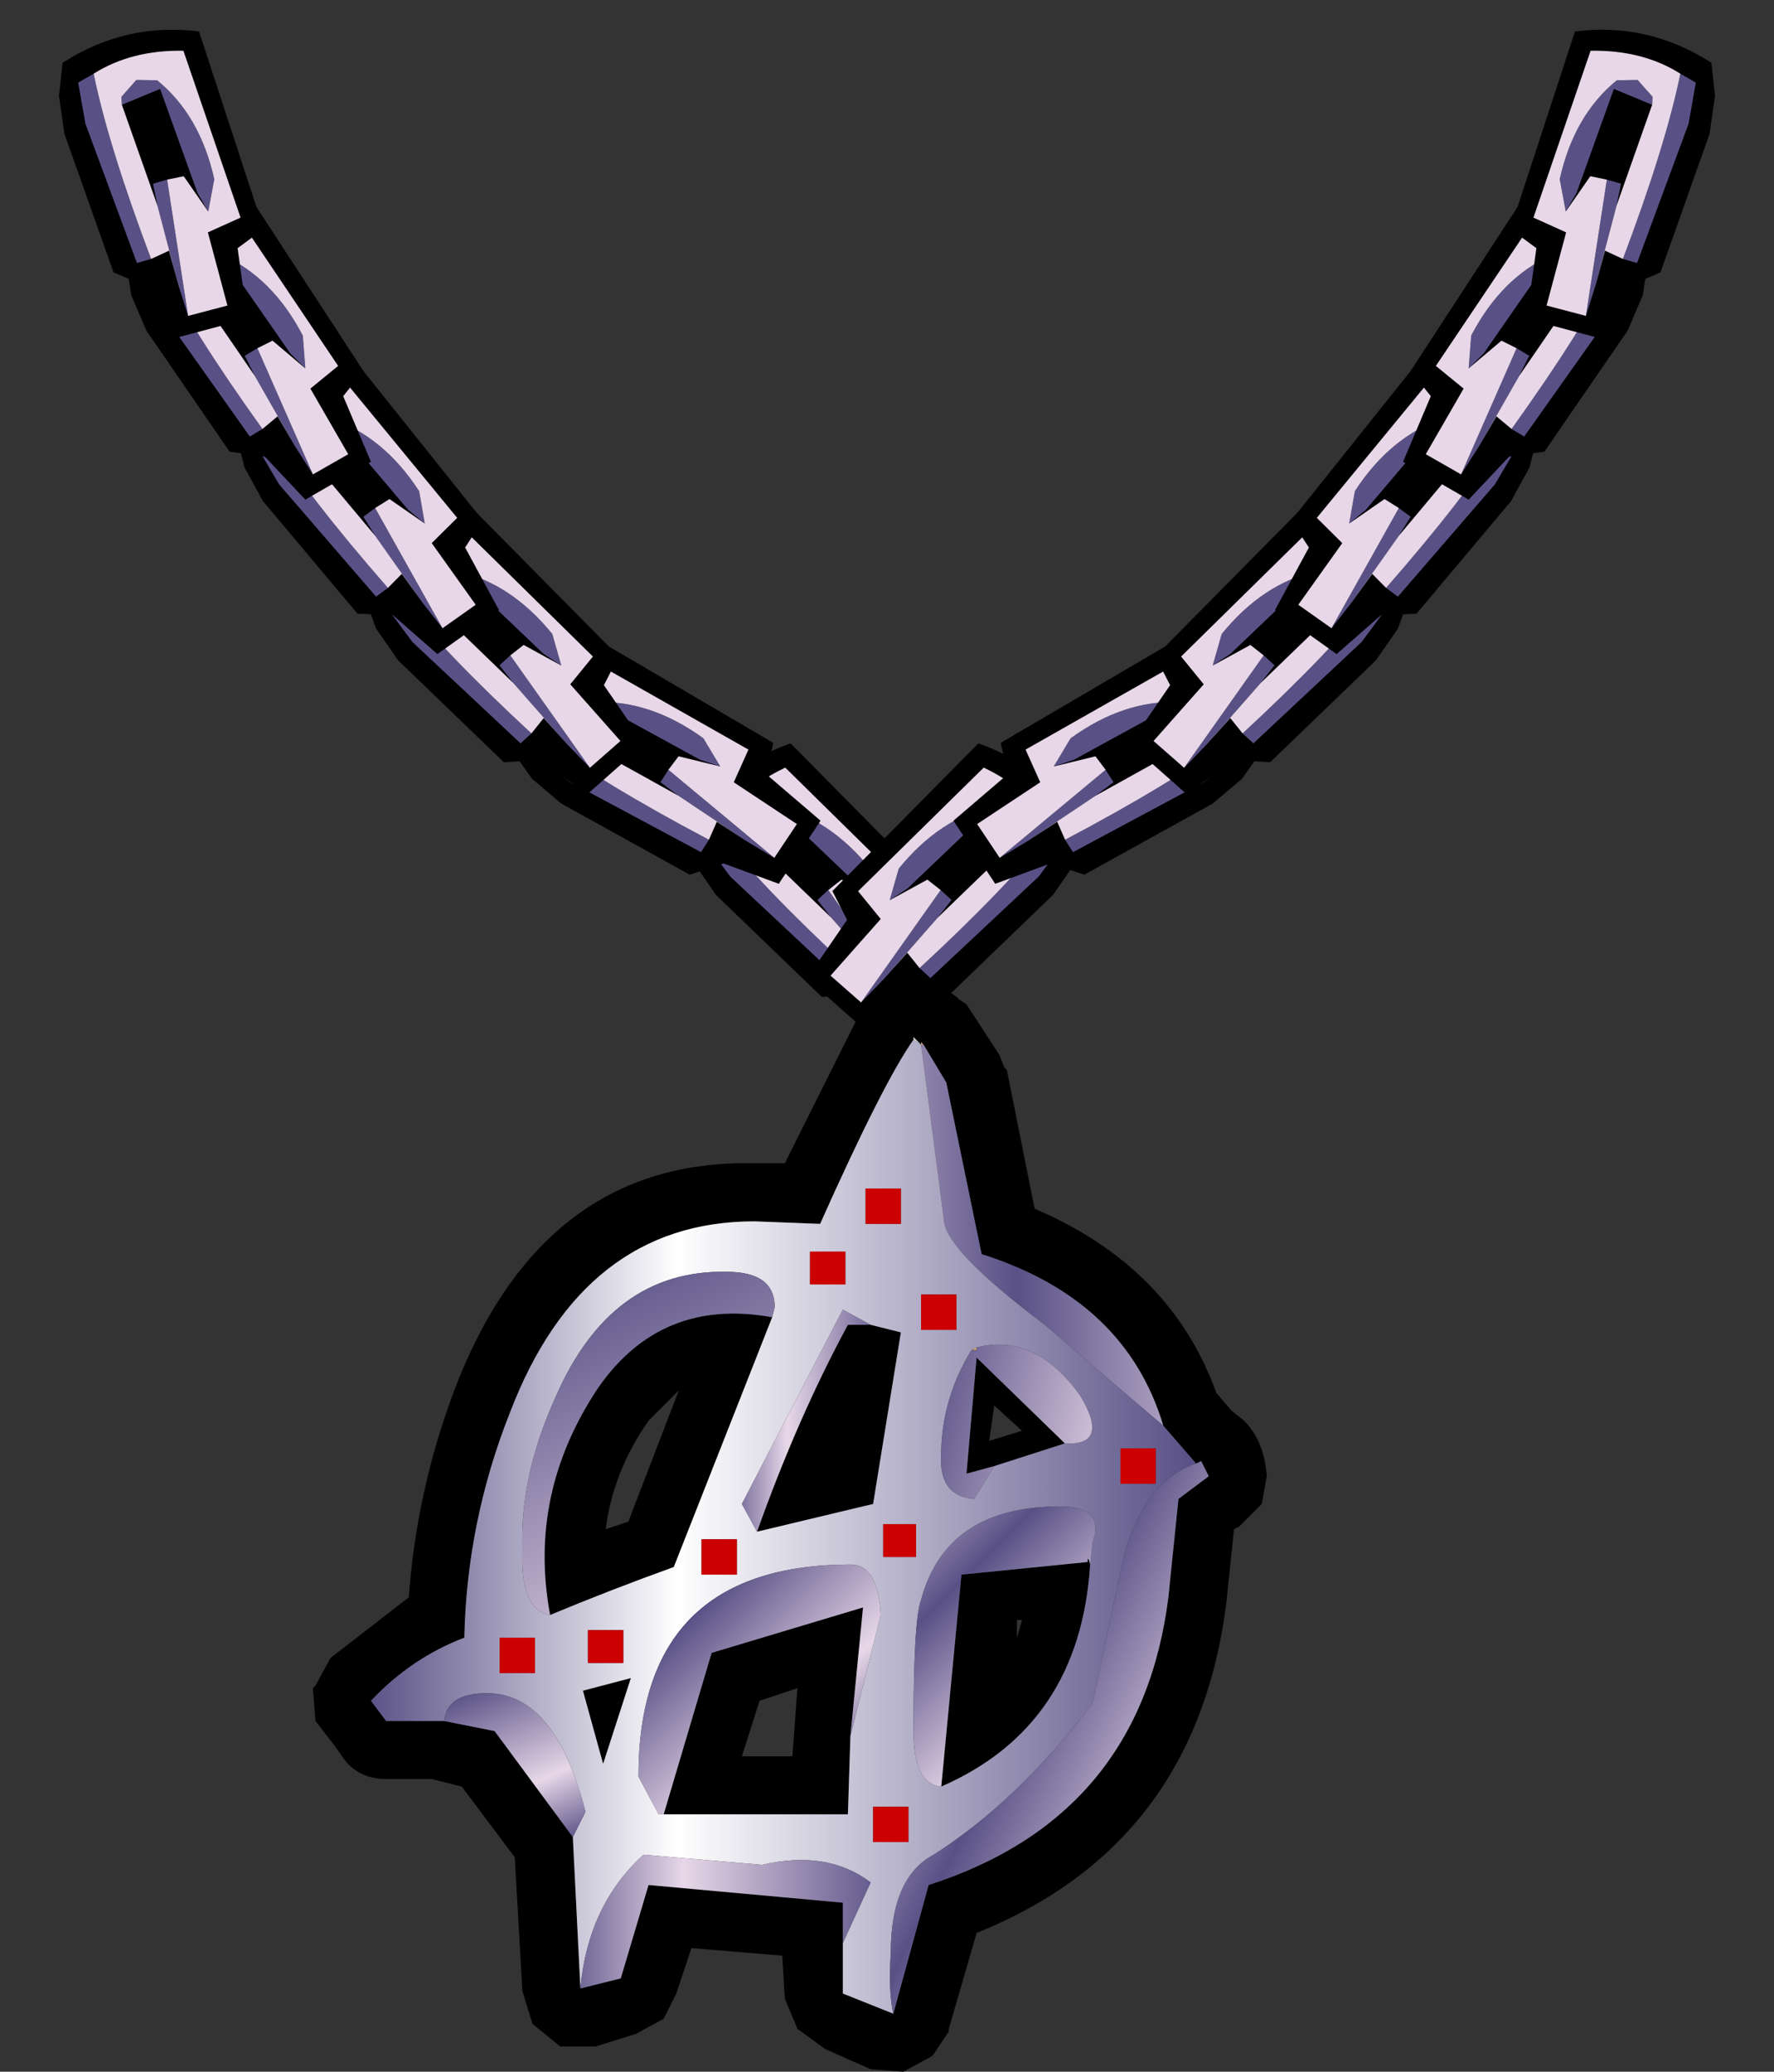 <?xml version="1.0" encoding="UTF-8" standalone="no"?>
<svg xmlns:xlink="http://www.w3.org/1999/xlink" height="41.05px" width="35.15px" xmlns="http://www.w3.org/2000/svg">
  <rect width="100%" height="100%" fill="#333333" stroke="none"/>
  <g transform="matrix(1.0, 0.0, 0.0, 1.0, -2.2, -0.7)">
    <use height="6.0" transform="matrix(0.979, -0.2, 0.2, 0.979, 15.466, 15.919)" width="4.85" xlink:href="#sprite0"/>
    <use height="6.0" transform="matrix(-0.979, -0.2, -0.2, 0.979, 23.984, 15.919)" width="4.85" xlink:href="#sprite0"/>
    <use height="6.0" transform="matrix(0.894, -0.446, 0.446, 0.894, 11.781, 14.431)" width="4.85" xlink:href="#sprite0"/>
    <use height="6.0" transform="matrix(0.979, -0.2, 0.2, 0.979, 9.166, 11.269)" width="4.85" xlink:href="#sprite0"/>
    <use height="6.0" transform="matrix(0.995, -0.096, 0.096, 0.995, 6.758, 8.031)" width="4.85" xlink:href="#sprite0"/>
    <use height="6.0" transform="matrix(1.0, 0.0, 0.0, 1.0, 4.7, 4.6)" width="4.85" xlink:href="#sprite0"/>
    <use height="6.0" transform="matrix(0.966, 0.259, -0.259, 0.966, 3.777, 0.688)" width="4.85" xlink:href="#sprite0"/>
    <use height="6.0" transform="matrix(-0.894, -0.446, -0.446, 0.894, 27.769, 14.431)" width="4.85" xlink:href="#sprite0"/>
    <use height="6.0" transform="matrix(-0.979, -0.2, -0.2, 0.979, 30.384, 11.269)" width="4.85" xlink:href="#sprite0"/>
    <use height="6.0" transform="matrix(-0.995, -0.096, -0.096, 0.995, 32.792, 8.031)" width="4.85" xlink:href="#sprite0"/>
    <use height="6.0" transform="matrix(-1.0, 0.0, 0.0, 1.0, 34.85, 4.6)" width="4.85" xlink:href="#sprite0"/>
    <use height="6.0" transform="matrix(-0.966, 0.259, 0.259, 0.966, 35.773, 0.688)" width="4.85" xlink:href="#sprite0"/>
    <use height="21.7" transform="matrix(1.0, 0.0, 0.0, 1.0, 8.35, 20.05)" width="18.95" xlink:href="#shape1"/>
    <use height="8.9" transform="matrix(1.0, 0.0, 0.0, 1.0, 14.45, 29.85)" width="10.9" xlink:href="#sprite1"/>
  </g>
  <defs>
    <g id="sprite0" transform="matrix(1.0, 0.0, 0.0, 1.0, 0.3, 0.45)">
      <use height="6.0" transform="matrix(1.0, 0.0, 0.0, 1.0, -0.3, -0.45)" width="4.85" xlink:href="#shape0"/>
    </g>
    <g id="shape0" transform="matrix(1.0, 0.0, 0.0, 1.0, 0.3, 0.45)">
      <path d="M2.45 4.7 L1.75 4.6 0.1 2.2 -0.2 1.5 -0.3 0.85 Q0.7 -0.25 2.15 -0.45 L4.4 3.0 4.0 3.5 4.55 4.8 3.25 5.55 2.45 4.7" fill="#000000" fill-rule="evenodd" stroke="none"/>
      <path d="M1.05 1.35 L1.0 1.2 1.2 0.8 1.6 0.7 Q2.6 1.15 3.2 2.3 L3.25 2.95 2.95 2.65 1.7 0.85 1.05 1.35 M2.3 2.55 L3.4 5.05 3.05 4.5 2.25 3.1 2.05 2.7 2.3 2.55 M0.35 0.9 Q1.0 2.2 2.4 4.15 L2.15 4.3 0.45 1.9 0.1 1.15 0.35 0.9" fill="#595186" fill-rule="evenodd" stroke="none"/>
      <path d="M3.25 2.95 L3.2 2.3 Q2.6 1.15 1.6 0.7 L1.2 0.8 1.0 1.2 1.05 1.35 2.25 3.1 3.05 4.5 2.7 3.9 2.4 4.15 Q1.0 2.2 0.35 0.9 0.95 0.25 1.95 0.0 L3.9 2.9 3.35 3.35 4.1 4.65 3.4 5.05 2.3 2.55 2.6 2.4 3.25 2.95" fill="#e7d7e8" fill-rule="evenodd" stroke="none"/>
    </g>
    <g id="shape1" transform="matrix(1.0, 0.0, 0.0, 1.0, -8.35, -20.05)">
      <path d="M20.65 20.1 L21.15 20.45 21.2 20.5 21.35 20.6 22.0 21.6 22.1 21.85 22.15 21.9 22.7 24.65 Q25.4 25.8 26.3 28.3 L26.6 28.65 26.85 28.85 Q27.25 29.25 27.3 29.95 L27.2 30.5 27.15 30.55 26.75 30.95 26.65 31.0 26.5 32.45 Q25.9 37.25 21.55 39.0 L21.0 40.9 21.0 40.95 20.7 41.4 20.65 41.45 20.1 41.75 19.45 41.7 18.55 41.3 18.0 40.9 17.75 40.3 17.7 39.45 15.9 39.3 15.6 40.2 15.35 40.7 14.8 41.0 14.0 41.25 13.3 41.25 12.75 40.8 12.55 40.15 12.4 37.5 11.35 36.1 10.75 35.95 9.85 35.95 Q9.35 35.95 9.05 35.6 L8.8 35.25 8.45 34.8 8.4 34.15 8.45 34.1 8.75 33.55 10.3 32.35 Q10.45 30.25 11.2 28.25 12.95 23.65 17.15 23.75 L17.75 23.75 19.35 20.55 19.95 20.1 20.65 20.1 M20.3 21.25 L20.3 21.3 Q19.7 22.15 18.45 24.95 L17.15 24.9 Q13.75 24.9 12.3 28.7 11.45 30.85 11.4 33.15 10.35 33.55 9.55 34.4 L9.85 34.8 11.0 34.8 12.0 35.0 13.55 37.1 13.7 40.1 14.5 39.9 15.05 38.05 18.9 38.4 18.9 39.2 18.9 40.2 19.9 40.6 20.6 38.05 Q24.8 36.7 25.35 32.35 L25.55 30.4 26.15 29.95 26.0 29.65 25.9 29.7 25.25 28.95 Q24.5 26.45 21.65 25.55 L20.95 22.15 20.5 21.4 20.45 21.35 20.45 21.4 20.3 21.25 M23.3 29.3 L21.9 29.75 21.35 29.9 21.55 27.6 23.3 29.3 M21.8 29.25 L22.45 29.05 21.9 28.55 21.8 29.25 M22.35 32.8 L22.35 33.15 22.45 32.8 22.35 32.8 M20.85 36.1 L21.25 31.9 23.75 31.65 Q23.75 31.5 23.8 31.7 23.6 34.9 20.85 36.1 M14.65 30.85 L15.65 28.25 15.05 28.85 Q14.35 29.85 14.2 31.0 L14.65 30.85 M17.2 31.05 Q18.0 28.8 19.0 26.95 L19.45 26.95 20.05 27.1 19.5 30.5 17.2 31.05 M13.1 32.7 Q12.65 30.3 14.05 28.2 15.3 26.4 17.5 26.8 L15.55 31.75 Q14.3 32.2 13.1 32.7 M15.35 36.65 L16.3 33.45 19.3 32.55 19.05 35.1 19.0 36.65 15.35 36.65 M18.0 34.15 L17.25 34.4 16.9 35.5 17.9 35.5 18.0 34.15 M14.7 33.95 L14.15 35.65 13.75 34.2 14.7 33.95" fill="#000000" fill-rule="evenodd" stroke="none"/>
      <path d="M20.5 21.4 L20.45 21.4 20.45 21.35 20.5 21.4 M21.45 27.45 L21.55 27.4 21.55 27.45 21.45 27.45" fill="#dfab5e" fill-rule="evenodd" stroke="none"/>
      <path d="M20.45 21.4 L20.5 21.4 20.95 22.15 21.65 25.55 Q24.5 26.45 25.25 28.95 L22.9 26.95 Q20.9 25.45 20.9 24.85 L20.45 21.4" fill="url(#gradient0)" fill-rule="evenodd" stroke="none"/>
      <path d="M20.3 21.25 L20.45 21.4 20.3 21.3 20.3 21.25" fill="#d3dcda" fill-rule="evenodd" stroke="none"/>
      <path d="M20.3 21.3 L20.45 21.4 20.9 24.85 Q20.9 25.45 22.9 26.95 L25.25 28.95 25.9 29.7 Q24.85 30.05 24.45 31.6 L23.85 34.45 Q22.35 36.4 20.7 37.45 19.85 37.9 19.85 39.4 19.8 40.15 19.9 40.6 L18.9 40.2 18.9 39.2 19.45 38.0 Q18.6 37.35 17.3 37.65 L14.95 37.45 Q13.85 38.45 13.7 40.1 L13.55 37.1 13.8 36.6 Q13.2 34.25 11.85 34.25 11.05 34.25 11.0 34.8 L9.85 34.8 9.55 34.4 Q10.35 33.55 11.4 33.15 11.45 30.85 12.3 28.7 13.75 24.9 17.15 24.9 L18.45 24.95 Q19.7 22.15 20.3 21.3 M21.15 27.05 L21.15 26.35 20.45 26.35 20.45 27.05 21.15 27.05 M20.05 24.95 L20.05 24.25 19.35 24.25 19.35 24.95 20.05 24.95 M21.55 27.4 L21.45 27.45 Q20.8 28.5 20.85 29.75 20.9 30.35 21.5 30.4 L21.9 29.75 23.3 29.3 Q24.2 29.35 23.6 28.35 22.7 27.1 21.55 27.4 M24.4 29.4 L24.4 30.1 25.1 30.1 25.1 29.4 24.4 29.4 M23.8 31.7 L23.85 31.25 Q24.1 30.55 23.2 30.55 20.95 30.55 20.45 32.4 20.3 32.8 20.3 35.0 20.3 36.05 20.85 36.1 23.6 34.9 23.8 31.7 M20.35 31.55 L20.35 30.9 19.7 30.9 19.7 31.55 20.35 31.55 M20.2 37.2 L20.2 36.5 19.5 36.5 19.5 37.2 20.2 37.2 M19.45 26.95 L18.9 26.65 16.9 30.5 17.2 31.05 19.5 30.5 20.05 27.1 19.45 26.95 M17.5 26.8 L17.55 26.6 Q17.55 25.9 16.6 25.9 14.3 25.85 13.2 28.4 12.5 29.95 12.55 31.4 12.5 32.6 13.1 32.7 14.3 32.2 15.55 31.75 L17.5 26.8 M18.95 25.5 L18.25 25.5 18.25 26.15 18.95 26.15 18.95 25.5 M19.05 35.1 L19.65 32.7 Q19.6 31.7 19.05 31.7 14.85 31.7 14.85 35.9 L15.25 36.65 15.35 36.65 19.0 36.65 19.05 35.1 M16.8 31.2 L16.1 31.2 16.1 31.9 16.8 31.9 16.8 31.2 M14.7 33.95 L13.75 34.2 14.15 35.65 14.7 33.95 M14.55 33.0 L13.85 33.0 13.85 33.65 14.55 33.65 14.55 33.0 M12.8 33.85 L12.8 33.15 12.1 33.15 12.1 33.85 12.8 33.85" fill="url(#gradient1)" fill-rule="evenodd" stroke="none"/>
      <path d="M20.45 21.4 L20.3 21.25 20.45 21.4" fill="#eed17b" fill-rule="evenodd" stroke="none"/>
      <path d="M20.05 24.95 L19.35 24.95 19.35 24.25 20.05 24.25 20.05 24.95 M21.15 27.05 L20.45 27.05 20.45 26.35 21.15 26.35 21.15 27.05 M24.4 29.4 L25.1 29.4 25.1 30.1 24.4 30.1 24.4 29.4 M20.2 37.2 L19.5 37.2 19.5 36.5 20.2 36.5 20.2 37.2 M20.35 31.55 L19.7 31.55 19.7 30.9 20.35 30.9 20.35 31.55 M18.95 25.5 L18.95 26.15 18.25 26.15 18.25 25.5 18.95 25.5 M16.8 31.2 L16.8 31.9 16.1 31.9 16.1 31.2 16.8 31.2 M12.8 33.85 L12.1 33.85 12.1 33.15 12.8 33.15 12.8 33.85 M14.55 33.0 L14.55 33.65 13.85 33.65 13.85 33.0 14.55 33.0" fill="#cc0000" fill-rule="evenodd" stroke="none"/>
      <path d="M21.45 27.45 L21.55 27.45 21.55 27.4 Q22.7 27.1 23.6 28.35 24.2 29.35 23.3 29.3 L21.55 27.6 21.35 29.9 21.9 29.75 21.5 30.4 Q20.9 30.35 20.85 29.75 20.8 28.5 21.45 27.45" fill="url(#gradient2)" fill-rule="evenodd" stroke="none"/>
      <path d="M25.9 29.7 L26.0 29.65 26.15 29.95 25.55 30.4 25.35 32.35 Q24.8 36.7 20.6 38.05 L19.9 40.6 Q19.8 40.15 19.85 39.4 19.85 37.9 20.7 37.45 22.35 36.4 23.85 34.45 L24.45 31.6 Q24.85 30.05 25.9 29.7" fill="url(#gradient3)" fill-rule="evenodd" stroke="none"/>
      <path d="M23.8 31.7 Q23.75 31.5 23.75 31.65 L21.25 31.9 20.85 36.1 Q20.3 36.05 20.3 35.0 20.3 32.8 20.45 32.4 20.95 30.55 23.2 30.55 24.1 30.55 23.85 31.25 L23.8 31.7" fill="url(#gradient4)" fill-rule="evenodd" stroke="none"/>
      <path d="M19.45 26.95 L19.0 26.95 Q18.0 28.8 17.2 31.05 L16.9 30.5 18.9 26.65 19.45 26.95" fill="url(#gradient5)" fill-rule="evenodd" stroke="none"/>
      <path d="M13.1 32.7 Q12.5 32.6 12.55 31.4 12.5 29.95 13.2 28.4 14.3 25.85 16.6 25.9 17.55 25.9 17.55 26.6 L17.5 26.8 Q15.3 26.4 14.05 28.2 12.65 30.3 13.1 32.7" fill="url(#gradient6)" fill-rule="evenodd" stroke="none"/>
      <path d="M15.35 36.65 L15.25 36.65 14.85 35.9 Q14.85 31.7 19.05 31.7 19.6 31.7 19.65 32.7 L19.05 35.1 19.3 32.55 16.3 33.45 15.35 36.65" fill="url(#gradient7)" fill-rule="evenodd" stroke="none"/>
      <path d="M13.55 37.1 L12.0 35.0 11.0 34.8 Q11.05 34.25 11.85 34.25 13.2 34.25 13.8 36.6 L13.55 37.1" fill="url(#gradient8)" fill-rule="evenodd" stroke="none"/>
      <path d="M18.9 39.2 L18.9 38.4 15.05 38.05 14.5 39.9 13.7 40.1 Q13.85 38.45 14.95 37.45 L17.3 37.65 Q18.6 37.35 19.45 38.0 L18.9 39.2" fill="url(#gradient9)" fill-rule="evenodd" stroke="none"/>
    </g>
    <linearGradient gradientTransform="matrix(-0.005, 0.0, 0.0, -0.005, 26.45, 26.45)" gradientUnits="userSpaceOnUse" id="gradient0" spreadMethod="reflect" x1="-819.2" x2="819.2">
      <stop offset="0.0" stop-color="#595186"/>
      <stop offset="0.376" stop-color="#e7d7e8"/>
      <stop offset="1.0" stop-color="#595186"/>
    </linearGradient>
    <linearGradient gradientTransform="matrix(0.01, 0.0, 0.0, 0.012, 17.65, 30.95)" gradientUnits="userSpaceOnUse" id="gradient1" spreadMethod="reflect" x1="-819.2" x2="819.2">
      <stop offset="0.0" stop-color="#595186"/>
      <stop offset="0.376" stop-color="#ffffff"/>
      <stop offset="1.0" stop-color="#595186"/>
    </linearGradient>
    <linearGradient gradientTransform="matrix(-0.004, -0.001, 5.0E-4, -0.002, 23.65, 29.65)" gradientUnits="userSpaceOnUse" id="gradient2" spreadMethod="reflect" x1="-819.2" x2="819.2">
      <stop offset="0.0" stop-color="#595186"/>
      <stop offset="0.376" stop-color="#e7d7e8"/>
      <stop offset="1.0" stop-color="#595186"/>
    </linearGradient>
    <linearGradient gradientTransform="matrix(-0.003, -0.002, 0.003, -0.006, 23.55, 39.05)" gradientUnits="userSpaceOnUse" id="gradient3" spreadMethod="reflect" x1="-819.2" x2="819.2">
      <stop offset="0.0" stop-color="#595186"/>
      <stop offset="0.376" stop-color="#e7d7e8"/>
      <stop offset="1.0" stop-color="#595186"/>
    </linearGradient>
    <linearGradient gradientTransform="matrix(-0.002, -0.002, 0.002, -0.002, 22.55, 34.0)" gradientUnits="userSpaceOnUse" id="gradient4" spreadMethod="reflect" x1="-819.2" x2="819.2">
      <stop offset="0.0" stop-color="#595186"/>
      <stop offset="0.376" stop-color="#e7d7e8"/>
      <stop offset="1.0" stop-color="#595186"/>
    </linearGradient>
    <linearGradient gradientTransform="matrix(0.002, 0.0, 0.0, 0.003, 18.2, 28.85)" gradientUnits="userSpaceOnUse" id="gradient5" spreadMethod="reflect" x1="-819.2" x2="819.2">
      <stop offset="0.0" stop-color="#595186"/>
      <stop offset="0.376" stop-color="#e7d7e8"/>
      <stop offset="1.0" stop-color="#595186"/>
    </linearGradient>
    <linearGradient gradientTransform="matrix(-0.004, -0.007, 0.004, -0.002, 21.7, 29.25)" gradientUnits="userSpaceOnUse" id="gradient6" spreadMethod="reflect" x1="-819.2" x2="819.2">
      <stop offset="0.0" stop-color="#595186"/>
      <stop offset="0.376" stop-color="#e7d7e8"/>
      <stop offset="1.0" stop-color="#595186"/>
    </linearGradient>
    <linearGradient gradientTransform="matrix(-0.002, -0.002, 0.002, -0.002, 17.05, 34.85)" gradientUnits="userSpaceOnUse" id="gradient7" spreadMethod="reflect" x1="-819.2" x2="819.2">
      <stop offset="0.0" stop-color="#595186"/>
      <stop offset="0.376" stop-color="#e7d7e8"/>
      <stop offset="1.0" stop-color="#595186"/>
    </linearGradient>
    <linearGradient gradientTransform="matrix(-9.0E-4, -0.002, 0.002, -9.0E-4, 12.45, 35.7)" gradientUnits="userSpaceOnUse" id="gradient8" spreadMethod="reflect" x1="-819.2" x2="819.2">
      <stop offset="0.0" stop-color="#595186"/>
      <stop offset="0.376" stop-color="#e7d7e8"/>
      <stop offset="1.0" stop-color="#595186"/>
    </linearGradient>
    <linearGradient gradientTransform="matrix(0.004, 0.0, 0.0, 0.002, 16.55, 38.8)" gradientUnits="userSpaceOnUse" id="gradient9" spreadMethod="reflect" x1="-819.2" x2="819.2">
      <stop offset="0.0" stop-color="#595186"/>
      <stop offset="0.376" stop-color="#e7d7e8"/>
      <stop offset="1.0" stop-color="#595186"/>
    </linearGradient>
    <g id="sprite1" transform="matrix(1.0, 0.0, 0.0, 1.0, 8.65, 2.25)">
      <use height="3.25" transform="matrix(1.0, 0.0, 0.0, 1.0, -1.6, -1.6)" width="3.2" xlink:href="#morphshape0"/>
    </g>
    <g id="morphshape0" transform="matrix(1.0, 0.0, 0.0, 1.0, 1.6, 1.6)">
      <path d="M-1.25 0.0 L-0.2 0.2 0.0 1.25 0.2 0.2 1.25 0.0 0.2 -0.2 0.0 -1.25 -0.2 -0.2 -1.25 0.0" fill="#ffffff" fill-opacity="0.0" fill-rule="evenodd" stroke="none"/>
      <path d="M-1.25 0.0 L-0.2 -0.2 0.0 -1.25 0.2 -0.2 1.25 0.0 0.2 0.2 0.0 1.25 -0.2 0.2 -1.25 0.0 Z" fill="none" stroke="#000000" stroke-linecap="round" stroke-linejoin="round" stroke-opacity="0.0" stroke-width="1.0"/>
    </g>
  </defs>
</svg>

